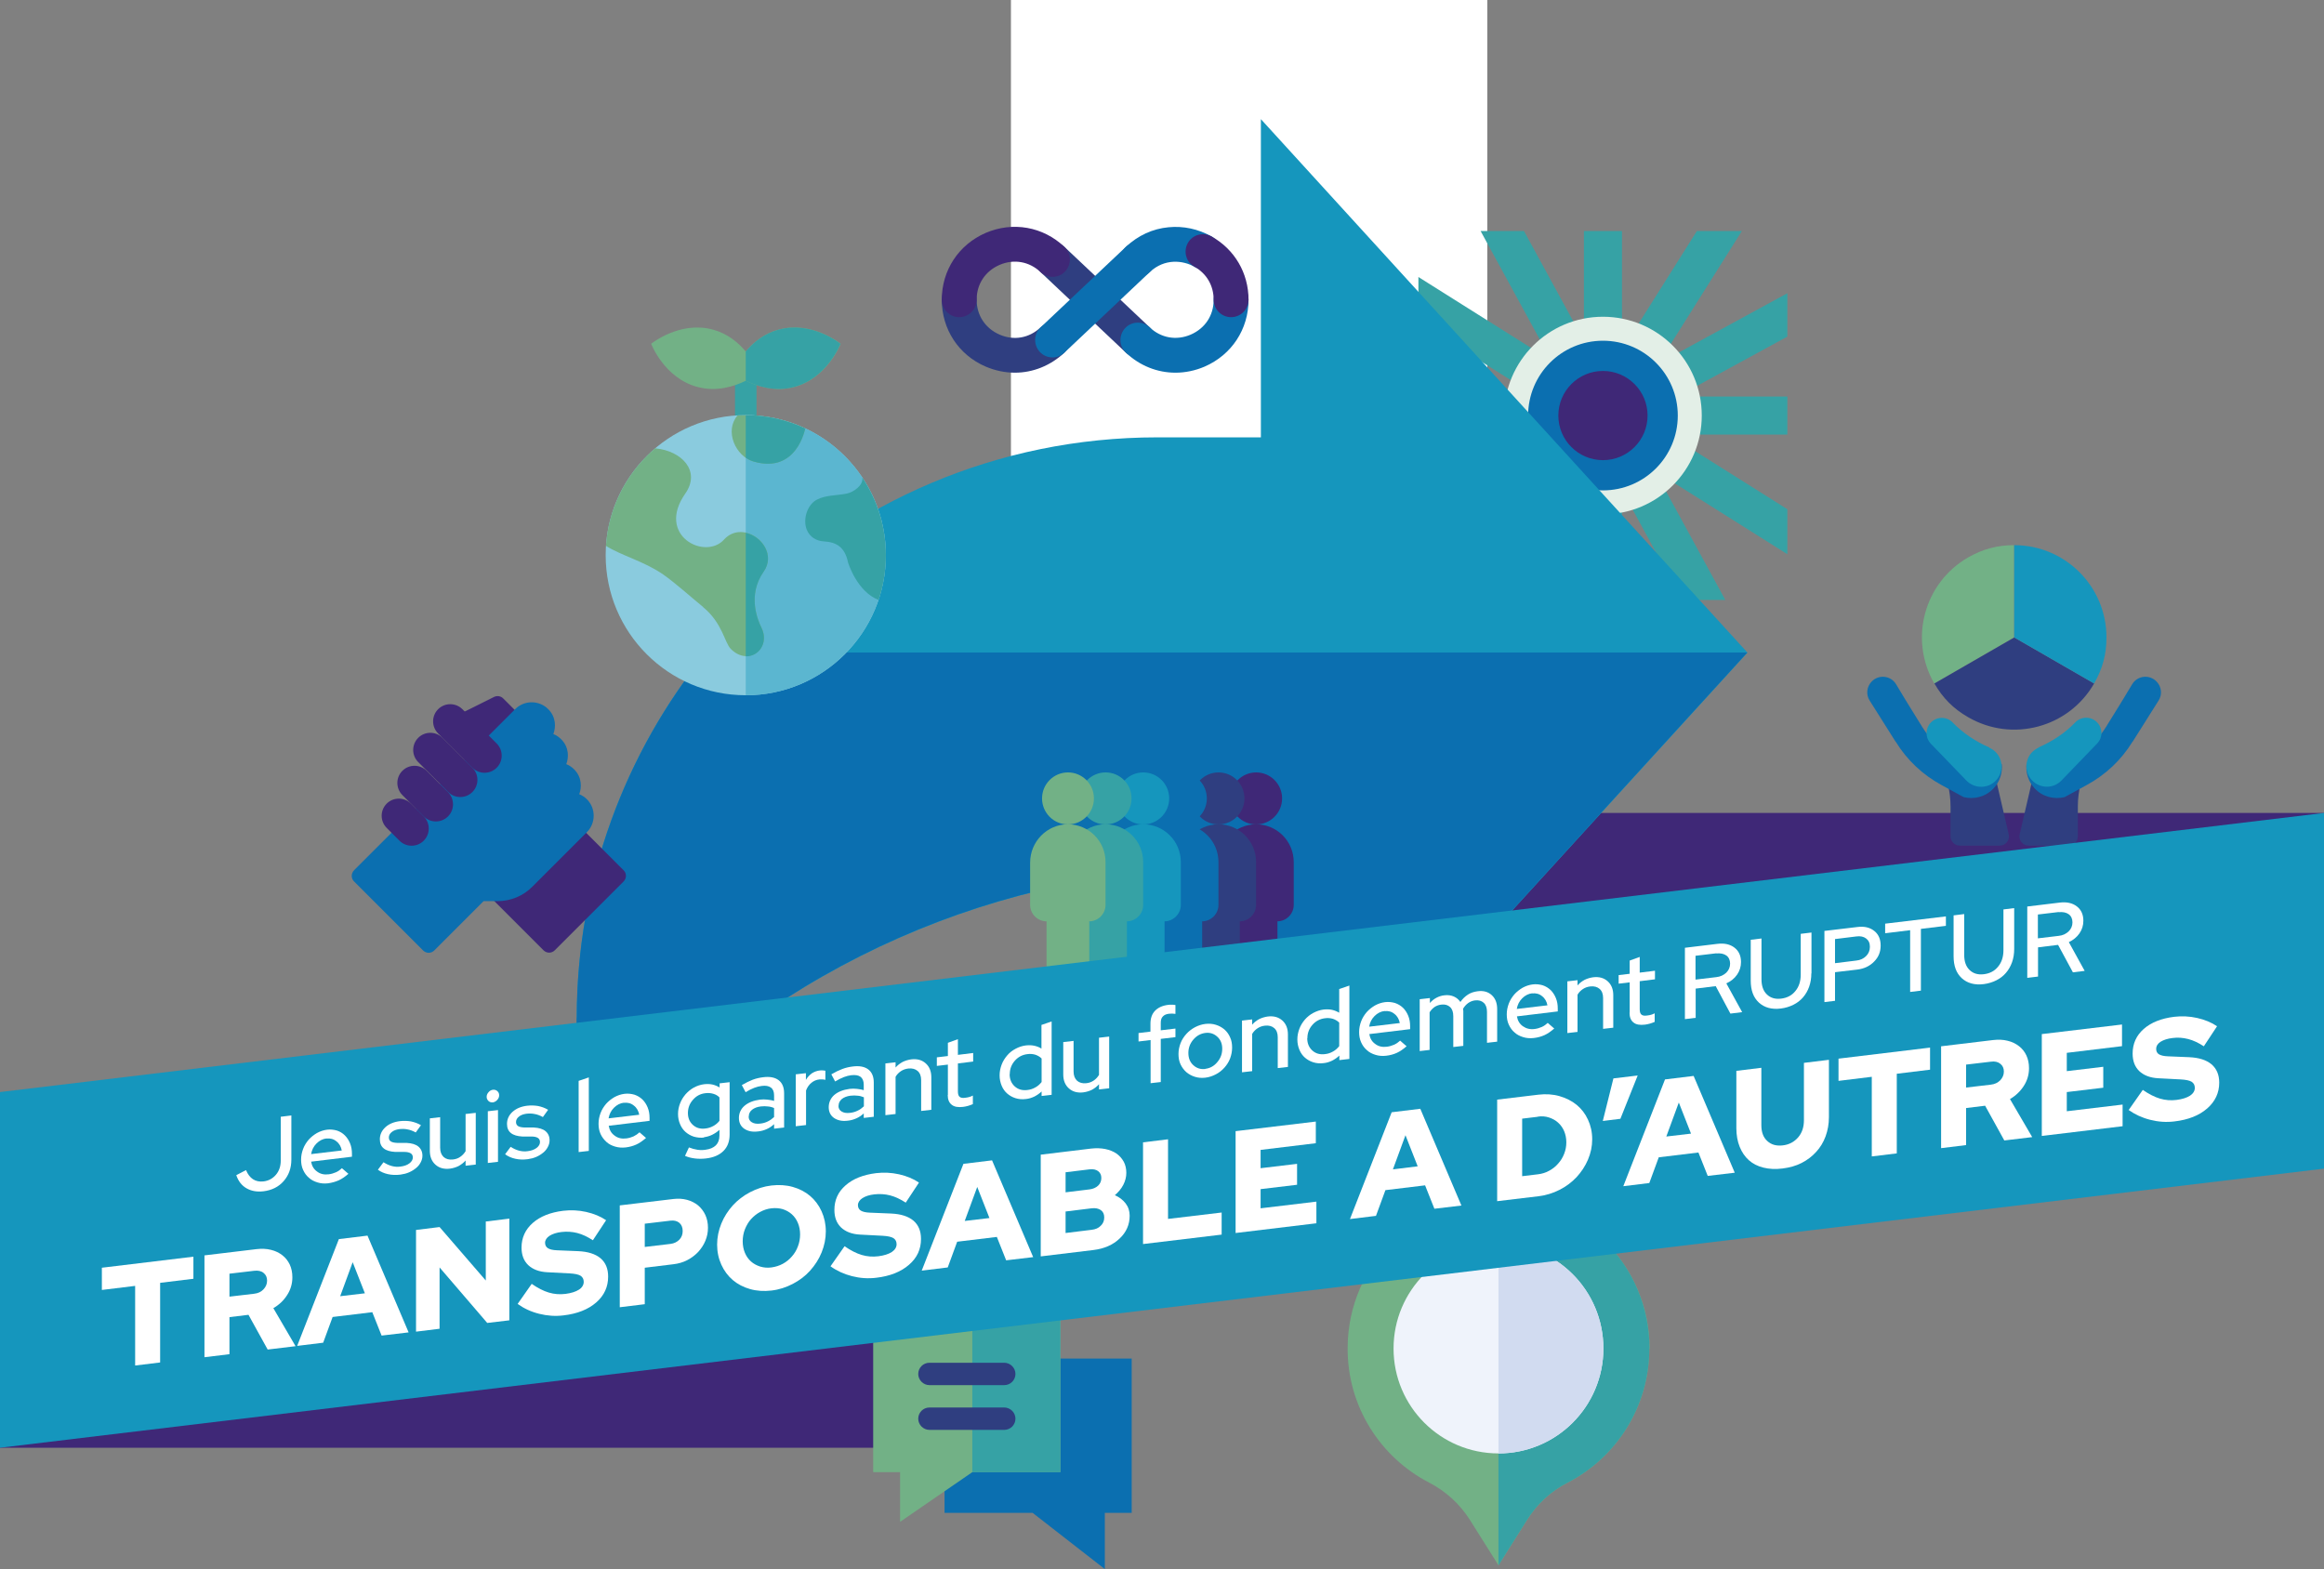<?xml version="1.0" encoding="UTF-8"?><svg id="Calque_2" xmlns="http://www.w3.org/2000/svg" xmlns:xlink="http://www.w3.org/1999/xlink" viewBox="0 0 159.93 107.99"><rect x="0" y="0" width="159.93" height="107.99" fill="#808080" stroke="none"/><defs><style>.cls-1{fill:none;}.cls-2{clip-path:url(#clippath);}.cls-3{fill:#e3efe7;}.cls-4{fill:#fff;}.cls-5{fill:#eff3fb;}.cls-6{fill:#72b186;}.cls-7{fill:#8acbde;}.cls-8{fill:#d1dbf0;}.cls-9{fill:#e1a577;}.cls-10{fill:#1596bd;}.cls-11{fill:#36a2a5;}.cls-12{fill:#3f2877;}.cls-13{fill:#0b6fb0;}.cls-14{fill:#5bb6d0;}.cls-15{fill:#2f3e80;}</style><clipPath id="clippath"><rect class="cls-1" x="97.62" y="15.91" width="25.39" height="25.39" transform="translate(138.91 -81.72) rotate(90)"/></clipPath></defs><g id="Calque_1-2"><g><rect class="cls-4" x="69.57" width="32.78" height="52.99"/><rect class="cls-12" y="81.82" width="67.21" height="17.82"/><rect class="cls-12" x="92.72" y="55.95" width="67.21" height="17.82"/><g><path class="cls-6" d="m113.5,92.81c0,4.03-2.29,7.52-5.64,9.24-1.14.58-2.09,1.47-2.77,2.55l-1.97,3.13-1.97-3.13c-.69-1.09-1.66-1.97-2.8-2.56-3.36-1.74-5.65-5.26-5.61-9.31.04-5.72,4.67-10.31,10.39-10.31s10.39,4.65,10.39,10.39h0Z"/><path class="cls-11" d="m113.5,92.81c0,4.03-2.29,7.52-5.64,9.24-1.14.58-2.09,1.47-2.77,2.55l-1.97,3.13v-25.32c5.74,0,10.39,4.65,10.39,10.39h0Z"/><path class="cls-5" d="m110.34,92.81c0,3.99-3.23,7.22-7.22,7.22s-7.22-3.23-7.22-7.22,3.23-7.23,7.22-7.23,7.22,3.23,7.22,7.23h0Z"/><path class="cls-8" d="m110.34,92.81c0,3.99-3.23,7.22-7.22,7.22v-14.45c3.99,0,7.22,3.23,7.22,7.23h0Z"/></g><g><path class="cls-15" d="m69.84,25.65c-.67,0-1.35-.14-2.01-.42-1.86-.8-3.02-2.57-3.02-4.6,0-.66.54-1.2,1.2-1.2s1.2.54,1.2,1.2c0,1.07.59,1.97,1.58,2.4s2.04.24,2.82-.5c.48-.45,1.24-.43,1.69.05.45.48.43,1.24-.05,1.69-.96.9-2.17,1.38-3.41,1.38h0Z"/><path class="cls-15" d="m78.3,24.6c-.3,0-.59-.11-.82-.33l-5.87-5.54c-.48-.45-.5-1.21-.05-1.69.45-.48,1.21-.5,1.69-.05l5.87,5.54c.48.45.5,1.21.05,1.69-.24.25-.55.38-.87.38h0Z"/><path class="cls-13" d="m72.43,24.6c-.32,0-.64-.13-.87-.38-.45-.48-.43-1.24.05-1.69l5.87-5.54c.48-.45,1.24-.43,1.69.05.45.48.43,1.24-.05,1.69l-5.87,5.54c-.23.22-.53.33-.82.33h0Z"/><g><path class="cls-13" d="m80.89,25.65c-1.24,0-2.45-.47-3.41-1.38-.48-.45-.5-1.21-.05-1.69.45-.48,1.21-.5,1.69-.05.78.74,1.84.92,2.82.5.99-.43,1.58-1.32,1.58-2.4,0-.66.54-1.2,1.2-1.2s1.2.54,1.2,1.2c0,2.03-1.16,3.79-3.02,4.6-.65.28-1.34.42-2.01.42h0Z"/><path class="cls-13" d="m78.3,19.06c-.32,0-.64-.13-.87-.38-.45-.48-.43-1.24.05-1.69.83-.78,1.84-1.25,2.94-1.35,1.02-.1,2.04.12,2.95.63.58.32.78,1.05.46,1.63-.32.58-1.05.78-1.63.46-.78-.44-2.05-.6-3.08.37-.23.22-.53.33-.82.33h0Z"/><path class="cls-12" d="m84.72,21.83c-.66,0-1.2-.54-1.2-1.2,0-.97-.48-1.8-1.32-2.27-.58-.32-.78-1.05-.46-1.63s1.05-.78,1.63-.46c1.59.89,2.55,2.52,2.55,4.36,0,.66-.54,1.2-1.2,1.2h0Z"/><path class="cls-12" d="m66.01,21.83c-.66,0-1.2-.54-1.2-1.2,0-2.03,1.16-3.79,3.02-4.6,1.87-.8,3.94-.44,5.42.96.48.45.5,1.21.05,1.69-.45.48-1.21.5-1.69.05-.78-.74-1.84-.92-2.82-.5-.99.43-1.58,1.32-1.58,2.4,0,.66-.54,1.2-1.2,1.2h0Z"/></g></g><g><path class="cls-13" d="m77.87,93.5h-5.77s-.02,0-.02,0c-.51.46-.47.99-.18,1.29l-5.57,5.24c-.3-.31-.85-.38-1.33.15,0,0,0,.02,0,.02v3.92h6.06l4.97,3.87v-3.87h1.85v-10.63s0,0,0,0Z"/><path class="cls-6" d="m72.97,90.69h-12.88v10.63h1.85v3.42s4.97-3.42,4.97-3.42h6.06v-10.63Z"/><path class="cls-11" d="m72.97,90.69h-6.06v10.63h6.06v-10.63Z"/><g><path class="cls-15" d="m63.96,95.33h5.15c.43,0,.77-.35.77-.77s-.35-.77-.77-.77h-5.15c-.43,0-.77.35-.77.77s.35.77.77.77Z"/><path class="cls-15" d="m69.11,96.87h-5.15c-.43,0-.77.35-.77.77s.35.77.77.77h5.15c.43,0,.77-.35.77-.77s-.35-.77-.77-.77Z"/></g></g><g class="cls-2"><g><rect class="cls-11" x="93.87" y="27.29" width="32.9" height="2.62"/><rect class="cls-11" x="109" y="12.15" width="2.62" height="32.9"/><rect class="cls-11" x="109" y="12.15" width="2.62" height="32.9" transform="translate(27.35 106.73) rotate(-57.81)"/><rect class="cls-11" x="93.87" y="27.29" width="32.9" height="2.62" transform="translate(27.35 106.73) rotate(-57.81)"/><rect class="cls-11" x="109" y="12.15" width="2.62" height="32.9" transform="translate(-.22 56.33) rotate(-28.62)"/><rect class="cls-11" x="93.87" y="27.29" width="32.9" height="2.62" transform="translate(-.22 56.33) rotate(-28.62)"/><circle class="cls-3" cx="110.31" cy="28.6" r="6.8"/><circle class="cls-13" cx="110.31" cy="28.6" r="5.15"/><circle class="cls-12" cx="110.31" cy="28.6" r="3.07"/></g></g><g><path class="cls-10" d="m120.25,44.91L86.77,8.2v21.9h-7.12c-22.07,0-39.96,17.89-39.96,39.97v11.61l3.16-3.46c10.75-11.78,25.96-18.49,41.91-18.49h2.01v21.9l33.48-36.71Z"/><path class="cls-13" d="m39.68,70.06v11.61l3.16-3.46c10.75-11.78,25.96-18.49,41.91-18.49h2.01v21.9l33.48-36.71H48.6c-5.57,6.87-8.91,15.62-8.91,25.16Z"/></g><g><rect class="cls-11" x="50.58" y="25.84" width="1.48" height="3.94"/><path class="cls-6" d="m53.6,22.68c-1.02.27-1.77.9-2.28,1.51-.51-.61-1.26-1.24-2.28-1.51-2.27-.61-4.23.98-4.23.98,0,0,.9,2.36,3.18,2.97,1.33.36,2.55-.04,3.34-.43.79.39,2.01.79,3.34.43,2.27-.61,3.18-2.97,3.18-2.97,0,0-1.96-1.59-4.23-.98Z"/><path class="cls-11" d="m53.6,22.68c-1.02.27-1.77.9-2.28,1.51v2.01c.79.39,2.01.79,3.34.43,2.27-.61,3.18-2.97,3.18-2.97,0,0-1.96-1.59-4.23-.98Z"/><circle class="cls-7" cx="51.32" cy="38.21" r="9.64"/><path class="cls-14" d="m51.32,28.57c5.33,0,9.64,4.32,9.64,9.64s-4.32,9.64-9.64,9.64v-19.29Z"/><g><path class="cls-6" d="m48.38,41.78c1.34,1.1,1.48,2.45,1.91,2.88,1.22,1.23,2.82-.03,2.11-1.47-.25-.5-.99-2.23.15-3.85,1.18-1.66-1.37-3.7-2.73-2.2-1.3,1.44-4.69-.28-2.66-3.17,1.09-1.56-.26-2.94-2.04-3.11h-.04c-1.93,1.64-3.2,4.02-3.38,6.71,1.06.67,2.65,1.07,3.94,1.97.78.54,1.87,1.52,2.74,2.23Z"/><path class="cls-6" d="m51.88,31.77c2.96.85,3.53-2.27,3.53-2.28-1.24-.58-2.63-.91-4.09-.91-.19,0-.38,0-.57.02-.91,1.06-.14,2.81,1.13,3.18Z"/></g><g><path class="cls-11" d="m59.34,32.86c.09.56-.63,1.02-1.07,1.11-.67.14-1.43.09-2.06.42-.68.36-.97,1.38-.69,2.07.2.49.65.77,1.17.8.87.05,1.45.39,1.67,1.45,0,0,.6,2,2.1,2.58.32-.96.5-2,.5-3.07,0-1.98-.6-3.82-1.62-5.35Z"/><path class="cls-11" d="m51.32,28.57v2.93c.17.12.36.21.56.27,2.96.85,3.53-2.27,3.53-2.28-1.24-.58-2.63-.91-4.09-.91Z"/><path class="cls-11" d="m52.55,39.35c.8-1.14-.13-2.44-1.23-2.68v8.5c.89.03,1.59-.92,1.08-1.97-.25-.5-.99-2.23.15-3.85Z"/></g></g><g><g><path class="cls-12" d="m39.36,56.34c-.22-.22-.57-.22-.78,0l-4.73,4.73c-.22.22-.22.57,0,.78l3.55,3.55c.22.22.57.22.78,0l4.73-4.73c.22-.22.22-.57,0-.78l-3.55-3.55Z"/><path class="cls-12" d="m31.48,50.03l1.18,1.18c.17.17.42.21.64.1l2.37-1.18c.36-.18.39-.64.14-.88l-1.18-1.18c-.17-.17-.42-.21-.64-.1l-2.37,1.18c-.33.16-.42.61-.14.88h0Z"/><path class="cls-13" d="m29.11,65.41c.22.22.57.22.78,0l3.39-3.39h.95c.91,0,1.77-.35,2.41-1l3.75-3.75c.62-.62.62-1.64,0-2.26,0,0,0,0,0,0-.15-.15-.33-.27-.53-.35.17-.43.21-1.16-.36-1.72,0,0,0,0,0,0-.15-.15-.33-.27-.53-.35.17-.43.21-1.16-.36-1.72,0,0,0,0,0,0-.15-.15-.33-.27-.53-.35.17-.43.21-1.16-.36-1.72,0,0,0,0,0,0,0,0,0,0,0,0-.62-.62-1.64-.62-2.26,0l-11.09,11.09c-.22.22-.22.57,0,.78l4.73,4.73Z"/></g><path class="cls-12" d="m34.18,52.84c.46-.46.46-1.21,0-1.67l-2.36-2.36c-.46-.46-1.21-.46-1.67,0-.46.46-.46,1.21,0,1.67l2.36,2.36c.46.46,1.21.46,1.67,0h0Z"/><path class="cls-12" d="m32.51,54.51c.46-.46.46-1.21,0-1.67l-2.06-2.06c-.46-.46-1.21-.46-1.67,0-.46.46-.46,1.21,0,1.67l2.06,2.06c.46.46,1.21.46,1.67,0h0Z"/><path class="cls-12" d="m30.83,56.19c.46-.46.46-1.21,0-1.67l-1.47-1.47c-.46-.46-1.21-.46-1.67,0-.46.46-.46,1.21,0,1.67l1.47,1.47c.46.46,1.21.46,1.67,0h0Z"/><path class="cls-12" d="m29.16,57.86c.46-.46.46-1.21,0-1.67l-.88-.88c-.46-.46-1.21-.46-1.67,0-.46.46-.46,1.21,0,1.67l.88.88c.46.46,1.21.46,1.67,0h0Z"/></g><g><g><path class="cls-12" d="m86.44,53.16c.99,0,1.79.8,1.79,1.79s-.8,1.79-1.79,1.79h0c-.98,0-1.78-.8-1.78-1.79s.8-1.79,1.79-1.79Z"/><path class="cls-12" d="m87.91,63.41v4.15h-2.94v-4.15h0c-.62,0-1.13-.51-1.13-1.13v-2.91c0-1.44,1.15-2.63,2.59-2.64h0c.72,0,1.37.29,1.84.76.47.47.76,1.12.76,1.84v2.95c0,.62-.51,1.13-1.13,1.13Z"/></g><g><path class="cls-15" d="m83.85,53.16c.99,0,1.79.8,1.79,1.79s-.8,1.79-1.79,1.79h0c-.98,0-1.78-.8-1.78-1.79s.8-1.79,1.79-1.79Z"/><path class="cls-15" d="m85.32,63.41v4.15h-2.94v-4.15h0c-.62,0-1.13-.51-1.13-1.13v-2.91c0-1.44,1.15-2.63,2.59-2.64h0c.72,0,1.37.29,1.84.76.47.47.76,1.12.76,1.84v2.95c0,.62-.51,1.13-1.13,1.13Z"/></g><g><path class="cls-13" d="m81.26,53.16c.99,0,1.79.8,1.79,1.79s-.8,1.79-1.79,1.79h0c-.98,0-1.78-.8-1.78-1.79,0-.99.8-1.79,1.79-1.79Z"/><path class="cls-13" d="m82.73,63.41v4.15h-2.94v-4.15h0c-.62,0-1.13-.51-1.13-1.13v-2.91c0-1.44,1.15-2.63,2.59-2.64h0c.72,0,1.37.29,1.84.76.47.47.76,1.12.76,1.84v2.95c0,.62-.51,1.13-1.13,1.13Z"/></g><g><path class="cls-10" d="m78.67,53.16c.99,0,1.79.8,1.79,1.79s-.8,1.79-1.79,1.79h0c-.98,0-1.78-.8-1.78-1.79,0-.99.8-1.79,1.79-1.79Z"/><path class="cls-10" d="m80.14,63.41v4.15h-2.94v-4.15h0c-.62,0-1.13-.51-1.13-1.13v-2.91c0-1.44,1.15-2.63,2.59-2.64h0c.72,0,1.37.29,1.84.76.47.47.76,1.12.76,1.84v2.95c0,.62-.51,1.13-1.13,1.13Z"/></g><g><path class="cls-11" d="m76.08,53.16c.99,0,1.79.8,1.79,1.79s-.8,1.79-1.79,1.79h0c-.98,0-1.78-.8-1.78-1.79,0-.99.8-1.79,1.79-1.79Z"/><path class="cls-11" d="m77.55,63.41v4.15h-2.94v-4.15h0c-.62,0-1.13-.51-1.13-1.13v-2.91c0-1.44,1.15-2.63,2.59-2.64h0c.72,0,1.37.29,1.84.76.47.47.76,1.12.76,1.84v2.95c0,.62-.51,1.13-1.13,1.13Z"/></g><g><path class="cls-6" d="m73.49,53.16c.99,0,1.79.8,1.79,1.79s-.8,1.79-1.79,1.79h0c-.98,0-1.78-.8-1.78-1.79,0-.99.8-1.79,1.79-1.79Z"/><path class="cls-6" d="m74.96,63.41v4.15h-2.94v-4.15h0c-.62,0-1.13-.51-1.13-1.13v-2.91c0-1.44,1.15-2.63,2.59-2.64h0c.72,0,1.37.29,1.84.76.47.47.76,1.12.76,1.84v2.95c0,.62-.51,1.13-1.13,1.13Z"/></g></g><g><g><g><g><polygon class="cls-9" points="143.26 53.59 143.26 53.59 143.19 53.87 143.26 53.59"/><path class="cls-15" d="m141.42,54.67c-.65,0-1.23-.29-1.62-.75h0l-.82,3.53c-.07.39.23.75.63.75h2.74c.35,0,.64-.28.64-.64v-2.05c0-.55.07-1.1.21-1.64l.07-.28c-.36.65-1.05,1.08-1.85,1.08Z"/></g><path class="cls-13" d="m146.76,51.05l1.79-2.84c.26-.41.2-.93-.12-1.28l-.02-.02c-.48-.51-1.32-.42-1.68.18-.41.69-.86,1.42-.86,1.42l-.94,1.52c-.55.89-1.33,1.63-2.25,2.13l-2.65,1.02-.57-.61h0s0,0,0,0c-.07.6.12,1.22.56,1.69.54.58,1.34.78,2.06.6l1.52-.83c1.29-.7,2.38-1.72,3.15-2.98Z"/><path class="cls-10" d="m140.3,51.45c-.18.08-.35.2-.5.36-.48.54-.46,1.38.04,1.9.56.58,1.48.58,2.03,0l2.45-2.54c.4-.41.39-1.08-.03-1.48-.41-.4-1.08-.39-1.48.03h0c-.71.74-1.58,1.31-2.53,1.72h0Z"/></g><g><g><polygon class="cls-9" points="133.95 53.59 133.95 53.59 134.02 53.87 133.95 53.59"/><path class="cls-15" d="m135.8,54.67c.65,0,1.23-.29,1.62-.75h0l.82,3.53c.07.39-.23.75-.63.75h-2.74c-.35,0-.64-.28-.64-.64v-2.05c0-.55-.07-1.1-.21-1.64l-.07-.28c.36.65,1.05,1.08,1.85,1.08Z"/></g><path class="cls-13" d="m130.45,51.05l-1.79-2.84c-.26-.41-.2-.93.12-1.28l.02-.02c.48-.51,1.32-.42,1.68.18.41.69.86,1.42.86,1.42l.94,1.52c.55.89,1.33,1.63,2.25,2.13l2.65,1.02.57-.61h0s0,0,0,0c.07.6-.12,1.22-.56,1.69-.54.58-1.34.78-2.06.6l-1.52-.83c-1.29-.7-2.38-1.72-3.15-2.98Z"/><path class="cls-10" d="m136.91,51.45c-.94-.41-1.81-.98-2.53-1.72h0c-.4-.42-1.06-.43-1.48-.03-.41.4-.43,1.06-.03,1.48l2.45,2.54c.55.57,1.48.58,2.03,0,.5-.52.52-1.36.04-1.9-.14-.16-.31-.28-.5-.36h0Z"/></g></g><g><path class="cls-6" d="m138.61,43.87l-5.5,3.17c-1.75-3.04-.71-6.92,2.32-8.67,1.01-.58,2.01-.85,3.17-.85v6.35Z"/><path class="cls-15" d="m138.61,43.87l5.5,3.17c-1.75,3.04-5.63,4.08-8.67,2.32-1.01-.58-1.74-1.31-2.32-2.32l5.5-3.17Z"/><path class="cls-10" d="m138.61,43.87v-6.35c3.51,0,6.35,2.84,6.35,6.35,0,1.17-.27,2.16-.85,3.17l-5.5-3.17Z"/></g></g><g><polygon class="cls-10" points="159.93 80.43 0 99.64 0 75.16 159.93 55.95 159.93 80.43"/><g><path class="cls-4" d="m20.05,79.81c0,.59-.18,1.08-.53,1.48-.35.4-.82.63-1.4.7-.45.05-.83-.02-1.16-.21-.33-.19-.56-.49-.7-.9l.67-.35c.12.29.28.5.48.63.2.13.44.18.72.15.35-.04.64-.2.86-.46.22-.26.33-.59.33-.97v-3.02l.73-.09v3.03Z"/><path class="cls-4" d="m23.96,80.8c-.21.18-.42.33-.64.43s-.47.17-.74.21c-.26.03-.51.01-.73-.06-.23-.07-.43-.17-.59-.32-.17-.14-.3-.32-.4-.54-.1-.21-.14-.45-.14-.71s.05-.5.14-.74c.09-.24.22-.44.38-.63.16-.18.35-.33.57-.46.22-.12.45-.2.7-.23.24-.03.47,0,.68.06.21.07.39.18.54.33.15.15.27.33.36.55.09.22.13.46.13.72v.2l-2.81.34c.05.29.18.52.41.68.22.17.49.23.8.19.17-.02.34-.07.5-.14.16-.07.29-.17.41-.28l.45.39Zm-1.48-2.45c-.27.03-.5.15-.7.35-.2.2-.32.44-.37.73l2.11-.25c-.05-.26-.17-.48-.37-.63-.19-.16-.42-.22-.68-.19Z"/><path class="cls-4" d="m26.01,80.5l.38-.51c.19.12.38.21.57.26.19.05.39.07.59.04.25-.03.46-.1.62-.22.16-.12.24-.26.24-.41,0-.13-.05-.22-.14-.28-.09-.06-.24-.1-.43-.1h-.64c-.35-.02-.62-.1-.79-.24-.18-.14-.27-.35-.27-.63,0-.32.13-.6.38-.83s.59-.37,1.01-.42c.26-.03.51-.02.75.02.24.05.47.13.69.26l-.36.5c-.2-.11-.39-.18-.57-.21-.18-.04-.37-.04-.56-.02-.21.03-.39.09-.52.2-.13.1-.2.23-.2.37,0,.13.04.22.14.28.09.06.24.09.45.1h.64c.35.02.62.1.8.25.18.15.28.36.28.63,0,.16-.04.31-.12.46s-.18.28-.32.39c-.13.11-.29.21-.47.29-.18.08-.38.13-.59.16-.31.04-.6.03-.87-.03-.27-.06-.5-.16-.7-.31Z"/><path class="cls-4" d="m30.29,76.88v2.11c0,.28.08.49.24.64.16.14.37.2.64.17.19-.02.36-.08.5-.18.15-.1.27-.23.37-.39v-2.56l.7-.08v3.56l-.7.08v-.36c-.14.16-.3.28-.48.38-.18.09-.38.15-.59.18-.41.05-.74-.04-1-.27-.26-.23-.39-.55-.39-.96v-2.23l.7-.08Z"/><path class="cls-4" d="m33.92,75.87c-.12.01-.22-.02-.3-.09-.08-.08-.13-.17-.13-.29s.04-.22.13-.32c.08-.1.18-.15.3-.17.12-.01.22.02.3.09.09.08.13.17.13.29s-.04.22-.13.32c-.09.1-.19.15-.3.17Zm.35.53v3.56l-.7.08v-3.56l.7-.08Z"/><path class="cls-4" d="m34.76,79.44l.38-.51c.19.12.38.21.57.26.19.05.39.07.59.04.25-.03.46-.1.62-.22.16-.12.24-.26.24-.41,0-.13-.05-.22-.14-.28-.09-.06-.24-.1-.43-.1h-.64c-.35-.02-.62-.1-.79-.24-.18-.14-.27-.35-.27-.63,0-.32.13-.6.38-.83.26-.23.59-.37,1.01-.42.26-.03.51-.02.75.02.24.05.47.13.69.26l-.36.5c-.2-.11-.39-.18-.57-.21-.18-.04-.37-.04-.56-.02-.21.03-.39.09-.52.2-.13.1-.2.23-.2.37,0,.13.05.22.14.28.09.06.24.09.45.1h.64c.35.02.62.1.8.25.18.15.28.36.28.63,0,.16-.04.31-.12.46s-.18.28-.32.39c-.13.11-.29.21-.47.29-.18.08-.38.13-.59.16-.31.04-.6.03-.86-.03-.27-.06-.5-.16-.7-.31Z"/><path class="cls-4" d="m40.52,74.16v5.05l-.7.08v-4.9l.7-.24Z"/><path class="cls-4" d="m44.43,78.34c-.21.18-.42.33-.64.43-.22.1-.47.17-.73.2-.26.03-.51.01-.74-.06-.23-.07-.43-.17-.59-.32s-.3-.32-.4-.54c-.1-.22-.14-.45-.14-.71s.05-.5.14-.74c.09-.24.22-.44.38-.63.16-.18.35-.33.57-.46.22-.12.45-.2.7-.23.24-.03.47,0,.68.06.21.07.39.18.55.33.15.15.27.33.36.55.09.22.13.46.13.72v.2l-2.81.34c.05.29.18.52.41.68.22.17.49.23.8.19.17-.02.34-.07.5-.14.16-.08.29-.17.41-.28l.45.39Zm-1.48-2.45c-.27.03-.5.15-.7.35-.2.2-.32.44-.37.73l2.11-.25c-.05-.26-.17-.48-.37-.63-.19-.16-.42-.22-.68-.19Z"/><path class="cls-4" d="m48.45,78.29c-.25.03-.48,0-.7-.06-.22-.07-.41-.18-.57-.32-.16-.14-.29-.32-.38-.54-.09-.21-.14-.44-.14-.7s.05-.5.14-.73c.09-.24.22-.44.38-.63.16-.18.35-.34.57-.46.22-.12.46-.2.71-.23.19-.02.38-.02.56.02.18.04.35.11.5.21v-.29l.69-.08v3.61c0,.46-.14.84-.42,1.12-.28.28-.68.46-1.21.52-.26.03-.51.03-.76,0-.25-.03-.48-.09-.68-.18l.27-.58c.2.08.39.13.58.16.19.03.37.03.56,0,.31-.04.54-.14.71-.3.16-.16.25-.39.25-.67v-.4c-.15.14-.32.25-.5.34s-.37.14-.57.17Zm-1.11-1.69c0,.34.11.61.34.82s.51.29.85.25c.2-.02.38-.08.55-.17.17-.09.31-.21.43-.36v-1.61c-.11-.12-.25-.2-.42-.25-.17-.05-.36-.07-.56-.04-.34.04-.62.19-.85.46-.23.26-.34.56-.34.91Z"/><path class="cls-4" d="m52.16,77.87c-.39.05-.7-.02-.95-.19-.24-.17-.36-.42-.36-.74s.13-.62.39-.84c.26-.22.61-.36,1.06-.42.17-.02.34-.02.5,0s.32.04.47.09v-.38c0-.25-.07-.43-.22-.54-.15-.11-.36-.15-.64-.11-.16.02-.33.06-.51.13-.18.07-.38.17-.59.3l-.26-.49c.27-.16.52-.28.75-.37.24-.09.47-.14.71-.17.46-.06.82.01,1.07.2s.38.49.38.9v2.36l-.69.08v-.31c-.16.15-.33.26-.51.34s-.38.14-.59.16Zm-.64-1.02c0,.17.07.3.22.39s.34.12.58.09c.19-.02.36-.07.52-.15.16-.08.3-.18.43-.3v-.62c-.13-.06-.28-.1-.43-.11-.15-.02-.31-.02-.49,0-.25.03-.45.11-.6.23s-.22.28-.22.45Z"/><path class="cls-4" d="m54.76,77.5v-3.56l.7-.08v.46c.11-.19.25-.33.41-.45.17-.11.36-.18.57-.2.08,0,.14-.01.2,0s.11.01.16.02v.63c-.07-.02-.13-.03-.2-.03-.07,0-.14,0-.21,0-.21.02-.39.1-.55.23-.16.13-.29.31-.37.53v2.38l-.7.08Z"/><path class="cls-4" d="m58.34,77.13c-.39.05-.7-.02-.95-.19-.24-.17-.36-.42-.36-.74s.13-.62.38-.84c.26-.22.61-.36,1.06-.42.17-.02.34-.02.5,0,.16.02.32.04.47.09v-.38c0-.25-.08-.43-.22-.54-.15-.11-.36-.14-.64-.11-.16.02-.33.06-.51.13-.18.07-.38.17-.6.3l-.26-.49c.27-.16.52-.28.76-.37.24-.09.47-.14.71-.17.46-.06.82.01,1.07.2.25.19.38.49.38.9v2.36l-.69.08v-.31c-.16.15-.33.26-.51.34-.18.08-.38.14-.59.16Zm-.64-1.02c0,.17.07.3.22.39s.34.12.58.09c.19-.02.36-.07.52-.15.16-.07.3-.18.43-.3v-.62c-.14-.06-.28-.1-.43-.11-.15-.02-.31-.02-.49,0-.25.03-.45.11-.6.23-.15.13-.22.28-.22.45Z"/><path class="cls-4" d="m60.93,76.75v-3.56l.7-.08v.36c.14-.16.3-.28.48-.38.18-.09.38-.15.59-.18.41-.05.74.04,1,.27.26.23.39.55.39.96v2.24l-.7.08v-2.12c0-.28-.08-.49-.24-.63-.16-.14-.38-.2-.64-.17-.19.02-.36.08-.51.18-.15.1-.28.23-.37.39v2.56l-.7.08Z"/><path class="cls-4" d="m65.23,75.36v-2.09l-.76.09v-.59l.76-.09v-.91l.69-.25v1.08l1.05-.13v.59l-1.05.13v1.93c0,.18.04.31.12.37.08.07.22.09.4.06.1-.01.19-.03.26-.05s.16-.05.25-.1v.59c-.09.04-.2.08-.33.12-.12.03-.24.06-.34.07-.35.04-.61,0-.79-.15-.18-.14-.27-.36-.27-.67Z"/><path class="cls-4" d="m71.68,75.46v-.34c-.15.14-.32.26-.5.35-.19.09-.38.15-.59.17-.25.03-.49.01-.71-.06-.22-.07-.41-.18-.57-.32-.16-.14-.29-.32-.38-.54-.09-.22-.14-.45-.14-.71s.05-.5.14-.74c.09-.24.22-.44.38-.63s.35-.34.58-.46c.22-.12.46-.2.71-.23.2-.02.38-.02.57.02.18.04.35.1.5.2v-1.63l.7-.24v5.05l-.69.08Zm-2.2-1.53c0,.35.12.63.35.84.23.21.52.29.86.25.2-.02.39-.08.56-.18.17-.09.31-.22.43-.37v-1.62c-.12-.12-.26-.2-.43-.26-.17-.05-.36-.07-.55-.04-.34.04-.63.19-.86.45-.23.26-.35.57-.35.92Z"/><path class="cls-4" d="m73.88,71.63v2.11c0,.28.08.49.24.64.16.14.38.2.64.17.19-.02.35-.08.5-.18.15-.1.27-.23.37-.39v-2.56l.7-.08v3.56l-.7.08v-.36c-.14.16-.3.28-.48.38-.18.09-.38.15-.59.18-.41.05-.74-.04-1-.27-.26-.23-.39-.55-.39-.96v-2.23l.7-.08Z"/><path class="cls-4" d="m78.34,71.1l.83-.1v-.54c0-.37.1-.67.31-.89s.51-.36.9-.41c.09-.01.18-.02.27-.01.08,0,.16,0,.24.02v.61c-.08-.01-.16-.02-.22-.02s-.14,0-.22.01c-.19.02-.33.08-.43.19-.1.1-.14.25-.14.43v.52l1.01-.12v.59l-1.01.12v2.97l-.7.08v-2.97l-.83.1v-.59Z"/><path class="cls-4" d="m81.1,72.54c0-.26.05-.5.14-.74.09-.24.23-.45.4-.64.17-.19.37-.34.59-.46.23-.12.47-.2.72-.23.26-.03.5-.01.72.06.23.07.42.18.59.32.17.15.3.33.39.54.1.21.14.45.14.71s-.05.51-.14.75c-.09.24-.23.45-.39.63-.17.19-.36.34-.59.46-.23.12-.47.2-.72.23-.26.03-.5.01-.72-.06-.23-.07-.42-.18-.59-.32-.17-.15-.3-.33-.4-.54-.1-.21-.14-.45-.14-.71Zm1.85,1.02c.32-.04.6-.19.82-.46.23-.27.34-.57.34-.92s-.11-.62-.34-.83c-.23-.21-.5-.3-.82-.26-.32.04-.6.19-.83.46s-.34.57-.34.92.11.63.34.84c.23.21.5.3.83.26Z"/><path class="cls-4" d="m85.47,73.8v-3.56l.7-.08v.36c.14-.16.3-.28.48-.38.18-.09.38-.15.59-.18.41-.05.74.04,1,.27.26.23.39.55.39.96v2.24l-.7.08v-2.12c0-.28-.08-.49-.24-.63s-.37-.2-.64-.17c-.19.02-.36.08-.51.18-.15.1-.28.23-.37.39v2.56l-.7.08Z"/><path class="cls-4" d="m92.17,72.99v-.34c-.15.14-.32.26-.5.35-.19.09-.38.15-.59.17-.25.03-.49.01-.71-.06-.22-.07-.41-.18-.57-.32-.16-.14-.29-.32-.38-.54s-.14-.45-.14-.71.05-.5.14-.74c.09-.24.22-.44.38-.63.16-.18.35-.34.58-.46s.46-.2.71-.23c.2-.02.38-.02.57.02.18.04.35.11.5.2v-1.63l.7-.24v5.05l-.69.08Zm-2.21-1.53c0,.35.12.63.35.84.23.21.52.29.86.25.2-.02.39-.08.56-.18.17-.09.31-.22.43-.37v-1.62c-.12-.12-.26-.2-.43-.26-.17-.05-.36-.07-.55-.04-.34.04-.63.19-.86.45-.23.26-.35.57-.35.92Z"/><path class="cls-4" d="m96.77,72.03c-.21.18-.42.33-.64.43s-.47.17-.74.2c-.26.03-.51.01-.73-.06-.23-.07-.43-.17-.59-.32-.17-.14-.3-.32-.4-.54-.1-.22-.14-.45-.14-.71s.05-.5.14-.74.22-.44.38-.63c.16-.18.35-.33.57-.46.22-.12.45-.2.7-.23.24-.03.47,0,.68.06.21.07.39.18.55.33.15.15.27.33.36.55.09.22.13.46.13.72v.2l-2.81.34c.05.29.18.52.41.68.22.17.49.23.8.19.17-.02.34-.07.5-.14.16-.07.29-.17.41-.28l.45.39Zm-1.48-2.45c-.27.03-.5.15-.7.35-.2.2-.32.44-.37.73l2.11-.25c-.05-.26-.17-.48-.37-.63-.19-.16-.42-.22-.68-.19Z"/><path class="cls-4" d="m97.7,72.33v-3.56l.7-.08v.34c.13-.15.28-.27.45-.36.17-.09.35-.15.55-.17.24-.03.45,0,.64.08.19.08.34.21.46.38.14-.21.32-.38.52-.51s.43-.2.68-.23c.39-.05.71.04.96.27.25.23.37.55.37.96v2.24l-.7.08v-2.12c0-.28-.07-.49-.22-.63-.15-.14-.35-.2-.6-.17-.17.02-.33.08-.47.18-.14.1-.26.23-.36.4,0,.05.02.09.02.15s0,.11,0,.16v2.24l-.69.08v-2.12c0-.28-.07-.49-.22-.63-.15-.14-.35-.2-.6-.17-.17.02-.32.07-.46.16-.13.09-.25.21-.35.37v2.59l-.7.08Z"/><path class="cls-4" d="m106.93,70.81c-.21.18-.42.33-.64.43-.22.1-.47.17-.74.2-.26.03-.51.01-.73-.06-.23-.07-.43-.17-.59-.32-.17-.14-.3-.32-.4-.54-.1-.21-.14-.45-.14-.71s.05-.5.14-.74c.09-.24.22-.44.38-.63.16-.18.35-.33.57-.46.22-.12.45-.2.7-.23.24-.03.47,0,.68.06.21.07.39.18.55.33.15.15.27.33.36.55.09.22.13.46.13.72v.2l-2.81.34c.05.29.18.52.41.68s.49.23.8.19c.17-.02.34-.07.5-.14.16-.07.29-.17.41-.28l.45.39Zm-1.48-2.45c-.27.03-.5.15-.7.35-.2.2-.32.44-.37.73l2.11-.25c-.05-.26-.17-.48-.37-.63-.19-.16-.42-.22-.68-.19Z"/><path class="cls-4" d="m107.86,71.1v-3.56l.7-.08v.36c.14-.16.3-.28.48-.38.18-.09.38-.15.59-.18.41-.05.74.04,1,.27.26.23.39.55.39.96v2.24l-.7.08v-2.12c0-.28-.08-.49-.24-.63-.16-.14-.38-.2-.64-.17-.19.02-.36.08-.51.18-.15.1-.28.23-.37.39v2.56l-.7.08Z"/><path class="cls-4" d="m112.15,69.7v-2.09l-.76.09v-.59l.76-.09v-.91l.69-.25v1.08l1.05-.13v.59l-1.05.13v1.93c0,.18.04.31.12.37.08.07.21.09.4.06.1-.01.19-.03.26-.05s.16-.05.25-.1v.59c-.09.04-.2.08-.33.12-.12.03-.24.06-.34.07-.35.04-.61,0-.79-.15-.18-.14-.27-.36-.27-.67Z"/><path class="cls-4" d="m115.95,70.13v-4.9l2.23-.27c.49-.06.88.03,1.18.26.3.23.45.56.45.99,0,.32-.09.61-.27.87-.18.26-.43.46-.74.6l1.09,1.98-.81.1-1.01-1.89-1.38.17v2.01l-.74.09Zm2.16-4.52l-1.43.17v1.64l1.43-.17c.28-.03.51-.14.69-.31.17-.17.26-.38.26-.62s-.09-.44-.26-.56-.41-.17-.69-.14Z"/><path class="cls-4" d="m124.65,66.99c0,.33-.05.64-.15.92-.1.28-.24.52-.42.73s-.4.38-.66.51-.55.22-.86.26c-.63.08-1.14-.06-1.52-.41-.38-.35-.56-.85-.56-1.51v-2.81l.74-.09v2.81c0,.45.12.8.37,1.04.25.24.57.34.98.29.41-.05.74-.22.98-.52.25-.3.37-.68.37-1.13v-2.81l.74-.09v2.81Z"/><path class="cls-4" d="m125.55,68.97v-4.9l2.27-.27c.48-.06.86.03,1.16.27.3.24.44.57.44,1.01s-.15.8-.45,1.1c-.3.31-.68.49-1.16.55l-1.53.18v1.97l-.74.09Zm2.19-4.52l-1.46.18v1.66l1.46-.18c.29-.03.51-.14.68-.31.17-.17.26-.38.26-.64s-.09-.44-.26-.57c-.17-.13-.4-.18-.68-.14Z"/><path class="cls-4" d="m129.73,64.22v-.65l4.18-.5v.65l-1.72.21v4.25l-.74.09v-4.25l-1.72.21Z"/><path class="cls-4" d="m138.61,65.31c0,.33-.05.64-.15.92-.1.28-.24.52-.42.73-.18.21-.4.38-.66.51-.26.13-.55.22-.86.26-.63.08-1.14-.06-1.52-.41-.38-.35-.56-.85-.56-1.51v-2.81l.73-.09v2.81c0,.45.12.8.37,1.04.25.24.57.34.98.29.41-.05.74-.22.98-.52.25-.3.37-.68.37-1.13v-2.81l.74-.09v2.81Z"/><path class="cls-4" d="m139.51,67.29v-4.9l2.23-.27c.49-.06.88.03,1.18.26.3.23.45.56.45.99,0,.32-.09.61-.27.87-.18.26-.43.46-.73.6l1.09,1.98-.81.1-1.02-1.89-1.38.17v2.01l-.74.09Zm2.16-4.52l-1.43.17v1.64l1.43-.17c.29-.03.51-.14.69-.31.17-.17.26-.38.26-.62s-.09-.44-.26-.56-.4-.17-.69-.14Z"/><path class="cls-4" d="m7.01,88.77v-1.52l6.3-.76v1.52l-2.29.28v5.48l-1.72.21v-5.48l-2.29.28Z"/><path class="cls-4" d="m14.07,93.4v-7l3.58-.43c.36-.04.69-.03,1,.05.3.07.56.2.78.37.22.17.39.39.51.64.12.26.18.55.18.88,0,.44-.12.85-.36,1.22-.24.38-.56.68-.95.9l1.53,2.62-1.92.23-1.32-2.39-1.31.16v2.55l-1.72.21Zm3.42-5.94l-1.7.2v1.58l1.7-.2c.27-.03.48-.13.64-.3.16-.17.25-.37.25-.6s-.08-.41-.25-.54c-.16-.13-.38-.17-.64-.14Z"/><path class="cls-4" d="m20.45,92.63l2.87-7.35,1.97-.24,2.83,6.66-1.86.22-.64-1.61-2.73.33-.65,1.77-1.79.22Zm2.96-3.42l1.7-.2-.84-2.14-.86,2.34Z"/><path class="cls-4" d="m28.63,84.65l1.62-.2,3.18,3.68v-4.06l1.62-.2v7l-1.52.18-3.28-3.82v4.22l-1.62.2v-7Z"/><path class="cls-4" d="m35.63,89.73l.96-1.37c.42.29.81.49,1.18.6.37.11.75.14,1.15.09.39-.05.7-.15.92-.29s.33-.33.33-.54c0-.19-.08-.33-.22-.42-.15-.09-.4-.14-.75-.16l-1.54-.08c-.57-.03-1-.2-1.31-.49-.31-.3-.46-.7-.46-1.21,0-.67.26-1.24.77-1.69.51-.45,1.21-.73,2.1-.84.52-.06,1.05-.04,1.58.08.53.12.99.31,1.37.57l-.91,1.38c-.37-.24-.72-.41-1.08-.5-.35-.09-.71-.11-1.07-.07-.35.04-.62.13-.83.26-.2.13-.31.3-.31.48,0,.17.07.3.2.38s.34.13.63.14l1.45.06c.67.03,1.18.19,1.54.49.35.3.52.72.52,1.26,0,.71-.27,1.3-.82,1.78-.55.48-1.3.78-2.25.89-.56.07-1.12.03-1.68-.11-.56-.14-1.05-.37-1.48-.68Z"/><path class="cls-4" d="m42.65,89.96v-7l3.69-.44c.34-.04.66-.02.95.06.29.08.54.21.75.38.21.18.38.4.5.66.12.26.18.56.18.88s-.06.61-.18.9c-.12.29-.29.54-.5.77-.21.22-.46.41-.75.56-.29.15-.61.24-.95.28l-1.97.24v2.51l-1.72.21Zm3.49-5.95l-1.77.21v1.6l1.77-.21c.25-.03.45-.13.61-.29.16-.17.23-.36.23-.6s-.08-.43-.23-.56c-.16-.13-.36-.18-.61-.15Z"/><path class="cls-4" d="m56.83,84.75c0,.5-.1.98-.29,1.45s-.46.88-.79,1.25-.73.67-1.19.91c-.46.24-.95.4-1.47.46-.52.06-1.01.03-1.47-.1-.46-.13-.86-.34-1.19-.62-.33-.28-.6-.64-.79-1.06s-.29-.88-.29-1.38.1-.98.29-1.45.46-.88.79-1.25c.33-.36.73-.67,1.19-.91.46-.24.95-.4,1.47-.46.52-.06,1.01-.03,1.47.1.46.13.86.34,1.19.62.33.28.6.64.79,1.06s.29.88.29,1.38Zm-1.77.21c0-.29-.05-.55-.15-.79-.1-.24-.24-.44-.42-.6-.18-.16-.38-.27-.62-.35-.24-.07-.5-.09-.78-.06s-.54.12-.78.25c-.24.13-.45.3-.63.5-.18.2-.31.43-.42.7-.1.26-.15.54-.15.82s.05.55.15.79c.1.24.24.44.42.6.18.16.39.27.63.35.24.07.5.1.78.06s.54-.12.78-.25c.24-.13.45-.3.62-.5.18-.2.32-.43.42-.7.1-.26.15-.54.15-.82Z"/><path class="cls-4" d="m57.16,87.14l.96-1.37c.42.29.81.49,1.18.6.37.11.75.14,1.15.09.39-.05.7-.15.92-.29.22-.15.33-.33.33-.54,0-.19-.08-.33-.22-.42-.15-.09-.4-.14-.75-.16l-1.54-.08c-.57-.03-1-.2-1.31-.49-.31-.3-.46-.7-.46-1.21,0-.67.25-1.24.77-1.69.51-.45,1.21-.73,2.1-.84.52-.06,1.04-.04,1.58.08.53.12.99.31,1.37.57l-.91,1.38c-.37-.24-.73-.41-1.08-.5s-.71-.11-1.08-.07c-.35.04-.62.13-.82.26-.2.13-.31.3-.31.48,0,.17.07.3.2.38s.34.13.63.14l1.45.06c.67.03,1.18.19,1.54.49.35.3.52.72.52,1.26,0,.71-.27,1.3-.83,1.78-.55.48-1.3.78-2.25.89-.56.07-1.12.03-1.67-.11s-1.05-.37-1.48-.68Z"/><path class="cls-4" d="m63.43,87.45l2.87-7.35,1.97-.24,2.83,6.66-1.86.22-.64-1.61-2.73.33-.65,1.77-1.79.22Zm2.96-3.42l1.7-.2-.84-2.14-.86,2.34Z"/><path class="cls-4" d="m71.61,79.47l3.47-.42c.35-.04.68-.03.98.03.3.06.56.17.77.31.21.15.38.34.5.56s.18.49.18.77-.07.56-.21.83c-.14.27-.34.5-.58.71.31.13.55.32.74.56.19.25.28.53.28.85,0,.61-.23,1.14-.69,1.57-.46.44-1.06.7-1.79.79l-3.64.44v-7Zm3.36,1.01l-1.64.2v1.38l1.64-.2c.25-.03.45-.12.6-.26.15-.14.22-.32.22-.53s-.08-.36-.22-.47c-.15-.11-.35-.15-.6-.12Zm.15,4.16c.27-.03.48-.12.63-.28.16-.15.24-.34.24-.57s-.08-.4-.24-.51c-.16-.11-.37-.15-.63-.12l-1.79.22v1.48l1.79-.22Z"/><path class="cls-4" d="m78.66,85.62v-7l1.72-.21v5.48l3.69-.44v1.52l-5.41.65Z"/><path class="cls-4" d="m85.03,84.85v-7l5.52-.66v1.49l-3.8.46v1.26l2.51-.3v1.44l-2.51.3v1.32l3.84-.46v1.49l-5.56.67Z"/><path class="cls-4" d="m92.9,83.9l2.87-7.35,1.97-.24,2.83,6.66-1.86.22-.64-1.61-2.73.33-.65,1.77-1.79.22Zm2.96-3.42l1.7-.21-.84-2.14-.86,2.34Z"/><path class="cls-4" d="m103.03,82.68v-7l2.84-.34c.51-.06,1-.03,1.45.1.45.13.85.33,1.18.6.33.27.59.61.78,1.02.19.41.29.86.29,1.35s-.1.95-.29,1.4-.46.85-.78,1.2c-.33.35-.72.65-1.18.88-.45.23-.94.38-1.45.44l-2.84.34Zm2.8-5.82l-1.08.13v3.96l1.08-.13c.27-.03.53-.11.77-.24s.45-.29.62-.49c.18-.2.32-.42.42-.68.1-.25.15-.52.15-.79s-.05-.53-.15-.77c-.1-.23-.24-.43-.42-.59-.18-.16-.38-.27-.62-.35s-.5-.1-.77-.06Z"/><path class="cls-4" d="m111.03,74.22l1.67-.2-1.19,2.98-1.21.15.73-2.93Z"/><path class="cls-4" d="m111.71,81.64l2.87-7.35,1.97-.24,2.83,6.66-1.86.22-.64-1.61-2.73.33-.65,1.77-1.79.22Zm2.96-3.42l1.7-.2-.84-2.14-.86,2.34Z"/><path class="cls-4" d="m125.86,76.89c0,.47-.08.91-.23,1.32s-.37.77-.65,1.07c-.28.31-.61.56-1,.76-.39.2-.83.32-1.31.38-.48.06-.92.04-1.32-.06-.4-.1-.73-.27-1-.51-.27-.24-.48-.55-.63-.92s-.23-.8-.23-1.28v-3.95l1.72-.21v3.95c0,.47.13.84.41,1.09.27.25.62.35,1.06.3.44-.05.79-.24,1.06-.55.27-.31.4-.71.4-1.18v-3.95l1.72-.21v3.95Z"/><path class="cls-4" d="m126.52,74.38v-1.52l6.3-.76v1.52l-2.29.28v5.48l-1.72.21v-5.48l-2.29.28Z"/><path class="cls-4" d="m133.58,79.01v-7l3.58-.43c.36-.04.69-.03,1,.05.3.07.56.2.78.37.22.17.39.38.51.64.12.26.18.55.18.88,0,.44-.12.85-.36,1.22s-.56.68-.95.9l1.53,2.62-1.92.23-1.32-2.39-1.31.16v2.55l-1.72.21Zm3.42-5.94l-1.7.2v1.58l1.7-.2c.27-.03.48-.13.65-.3.16-.17.25-.37.25-.6s-.08-.41-.25-.54c-.16-.13-.38-.18-.65-.14Z"/><path class="cls-4" d="m140.51,78.17v-7l5.52-.66v1.49l-3.8.46v1.26l2.51-.3v1.44l-2.51.3v1.32l3.84-.46v1.49l-5.56.67Z"/><path class="cls-4" d="m146.5,76.38l.96-1.37c.42.29.81.49,1.18.6.37.11.75.14,1.15.09.39-.05.7-.15.92-.29.22-.15.33-.33.33-.54,0-.19-.08-.33-.22-.42-.15-.09-.4-.14-.75-.16l-1.54-.08c-.57-.03-1-.2-1.31-.49-.31-.3-.46-.7-.46-1.21,0-.67.25-1.24.76-1.69.51-.45,1.21-.73,2.1-.84.52-.06,1.05-.04,1.58.08.53.12.99.31,1.37.57l-.91,1.38c-.37-.24-.72-.41-1.08-.5-.35-.09-.71-.12-1.07-.07-.35.04-.62.13-.83.26-.2.13-.3.3-.3.48,0,.17.06.3.19.38.13.08.34.13.63.14l1.45.06c.67.03,1.18.19,1.54.49.35.3.53.72.53,1.26,0,.71-.28,1.3-.83,1.78-.55.48-1.3.78-2.25.89-.56.07-1.12.03-1.67-.11-.56-.14-1.05-.37-1.49-.68Z"/></g></g></g></g></svg>